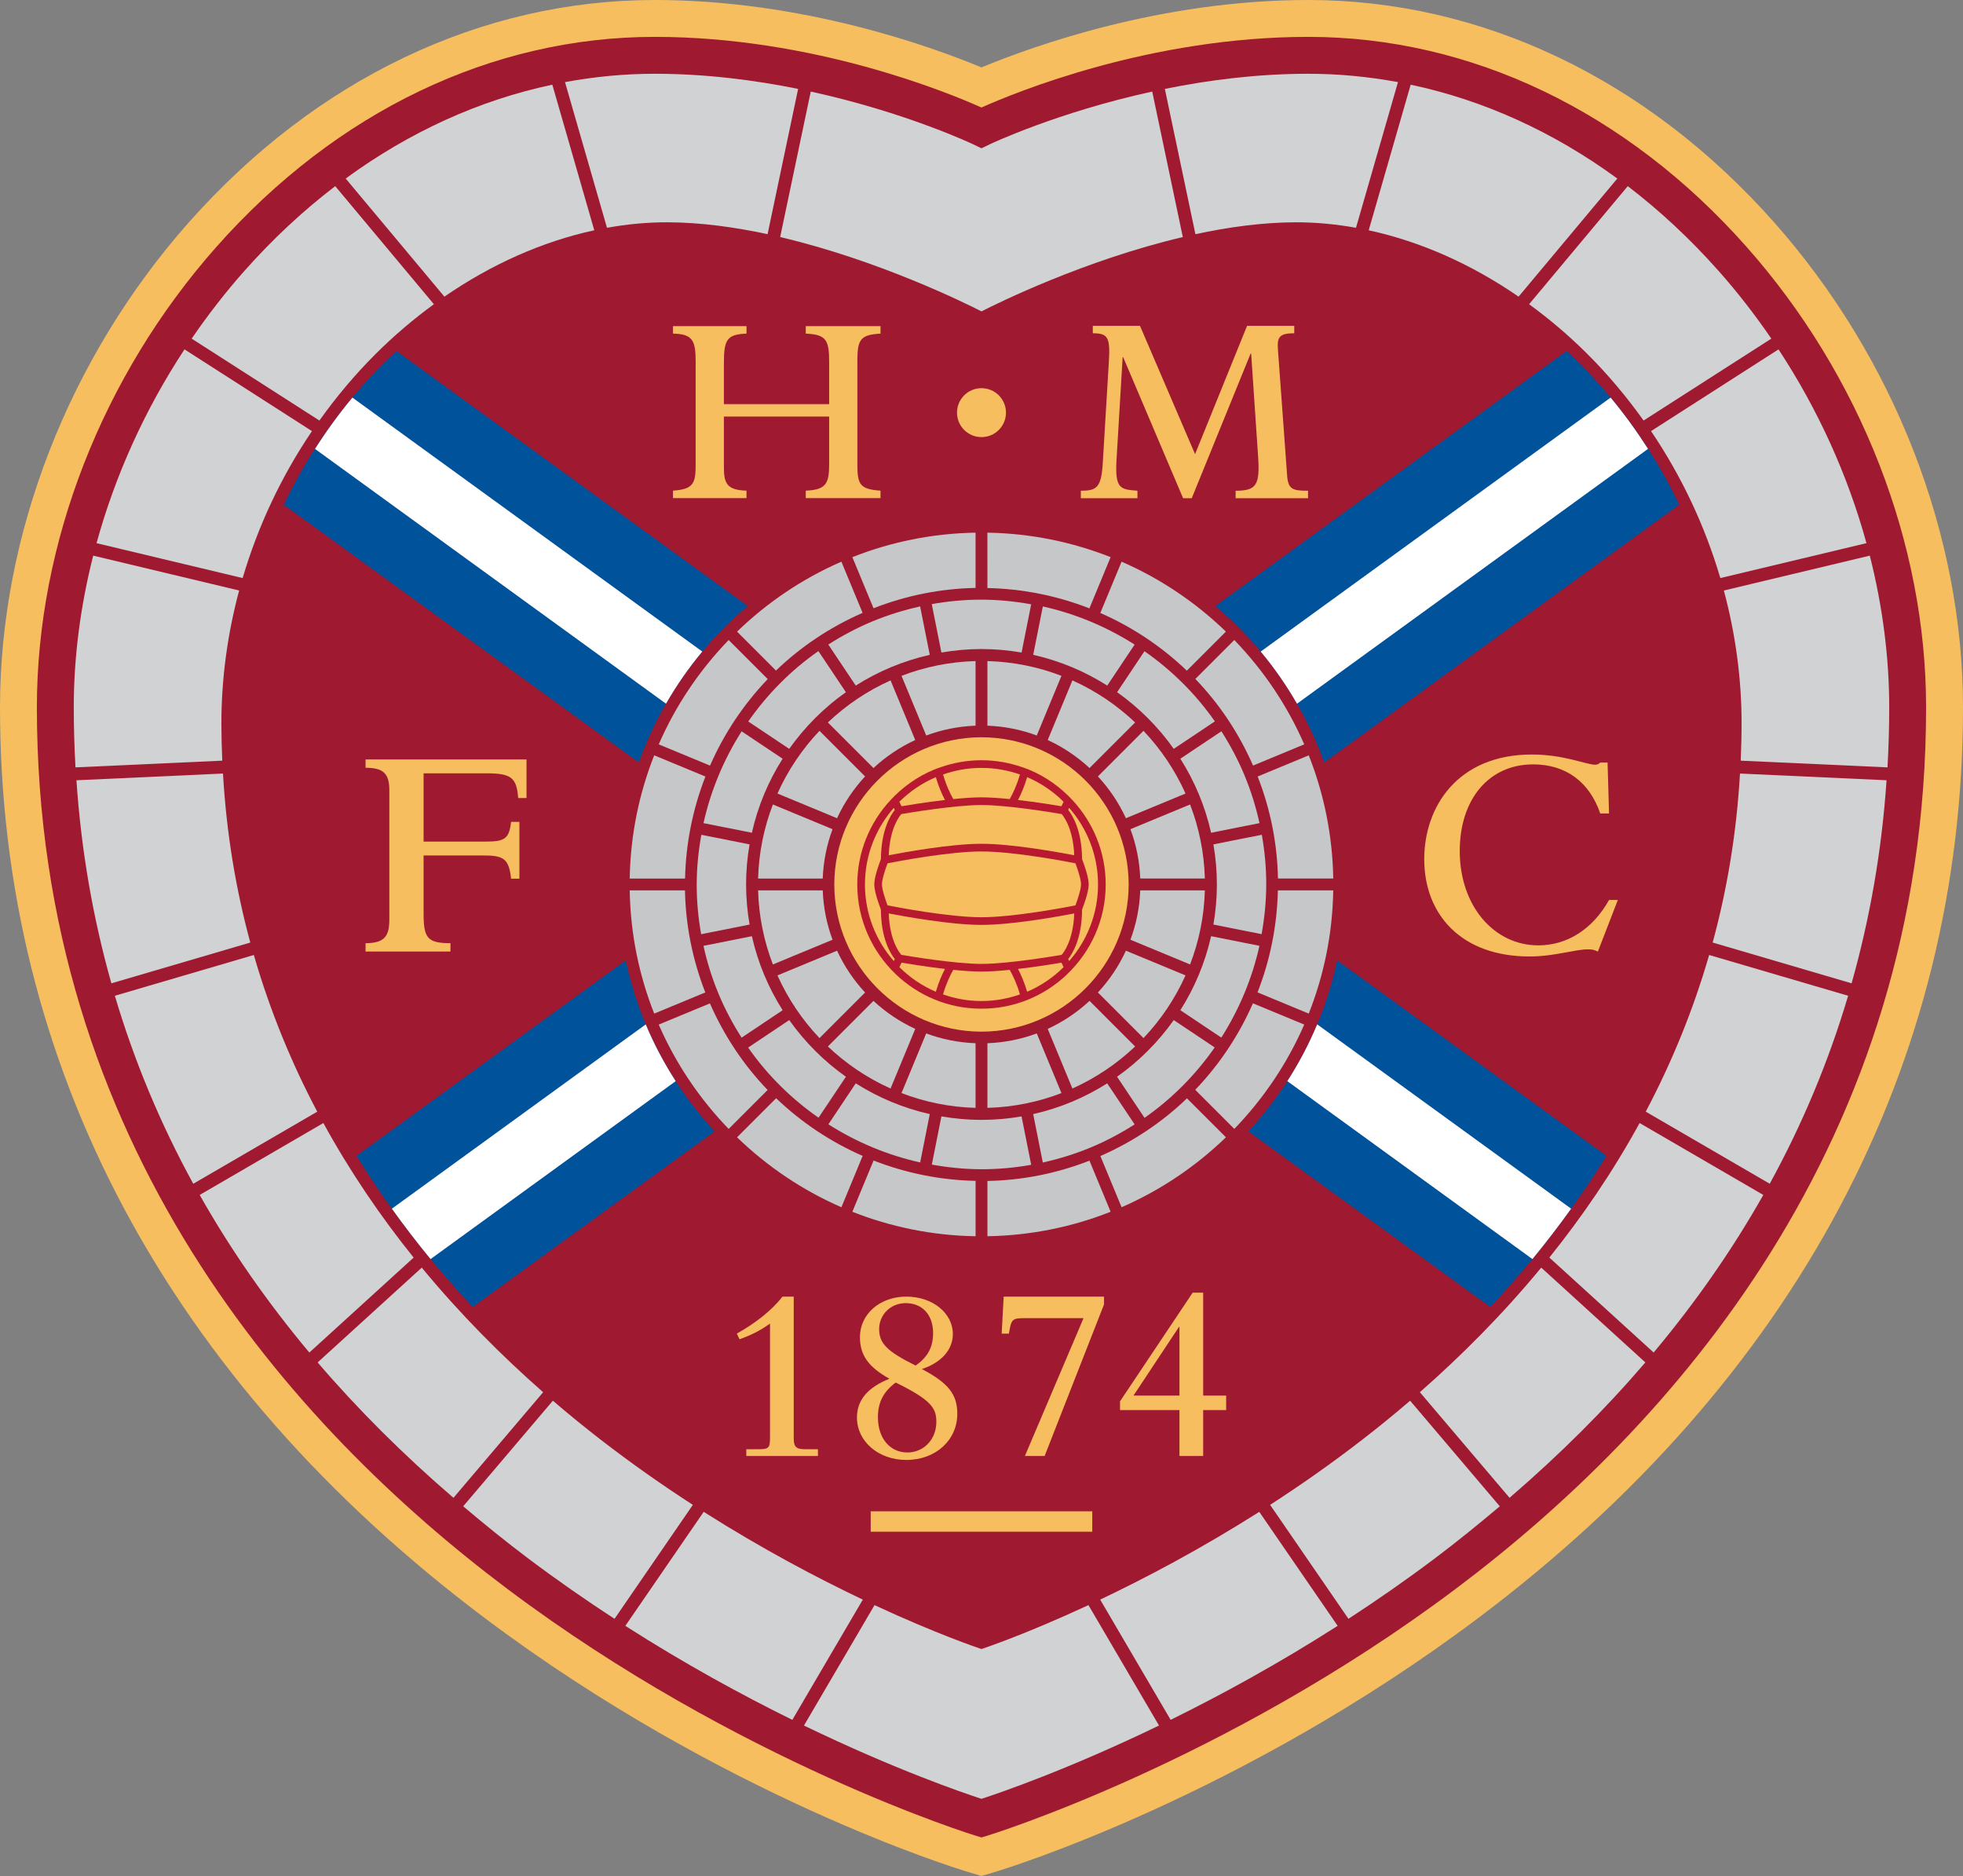 <?xml version="1.0" encoding="utf-8"?>
<!-- Generator: Adobe Illustrator 13.0.0, SVG Export Plug-In . SVG Version: 6.00 Build 14948)  -->
<!DOCTYPE svg PUBLIC "-//W3C//DTD SVG 1.0//EN" "http://www.w3.org/TR/2001/REC-SVG-20010904/DTD/svg10.dtd">
<svg version="1.0" id="Ebene_1" xmlns="http://www.w3.org/2000/svg" xmlns:xlink="http://www.w3.org/1999/xlink" x="0px" y="0px"
	 width="396.2px" height="378.609px" viewBox="0 0 396.2 378.609" enable-background="new 0 0 396.2 378.609" xml:space="preserve">
<rect x="0" y="0" width="396.2" height="378.609" fill="#808080" stroke="none"/>
<path fill="#F6BE5F" d="M198.094,13.608C187.718,9.296,161.904,0,132.148,0c-34.98,0-68.36,15.924-94,44.837
	C13.907,72.186,0,107.875,0,142.758c0,72.164,33.863,135.736,97.928,183.855c47.758,35.876,94.942,50.416,96.932,51.018l3.234,0.979
	l3.237-0.979c1.985-0.602,49.173-15.141,96.935-51.018c64.064-48.119,97.934-111.691,97.934-183.855
	c0-34.883-13.913-70.572-38.151-97.921C332.412,15.924,299.029,0,264.052,0C234.296,0,208.477,9.296,198.094,13.608z"/>
<path fill="#9F1931" d="M198.094,21.699c-6.794-3.042-33.98-14.257-65.946-14.257c-32.819,0-64.223,15.037-88.427,42.335
	C20.667,75.782,7.443,109.672,7.443,142.758c0,88.096,51.638,145.373,94.953,177.905c46.717,35.092,94.145,49.7,94.621,49.842
	l1.077,0.324l1.078-0.324c0.476-0.142,47.907-14.75,94.629-49.842c43.312-32.533,94.949-89.809,94.949-177.905
	c0-33.086-13.217-66.976-36.274-92.981c-24.198-27.298-55.608-42.335-88.424-42.335C232.08,7.442,204.89,18.657,198.094,21.699z"/>
<path fill="#F6BE5F" d="M85.495,172.653h12.298c3.989,0,4.927,0.807,5.362,4.673h1.679v-11.464h-1.679
	c-0.377,3.363-1.25,3.984-5.052,3.984H85.495v-13.777h12.608c5.052,0,6.173,0.817,6.484,4.991h1.682v-7.791H73.78v1.682
	c3.553,0,4.802,1.118,4.802,4.548v25.992c0,3.299-0.813,4.861-4.802,4.861v1.681h17.138v-1.681c-4.673,0-5.423-1.062-5.423-5.986
	V172.653"/>
<path fill="#F6BE5F" d="M326.536,181.628h-1.776c-3.316,5.919-8.468,9.163-14.271,9.163c-9.056,0-15.863-8.106-15.863-19.013
	c0-10.532,5.921-17.512,14.803-17.512c6.565,0,11.359,3.492,13.554,9.907h1.776l-0.297-10.278h-1.479
	c-0.295,0.311-0.594,0.436-1.066,0.436c-1.716,0-6.274-2.057-12.724-2.057c-14.988,0-21.733,10.529-21.733,21.129
	c0,11.153,7.461,19.631,21.252,19.631c5.032,0,9.118-1.439,11.786-1.439c0.884,0,1.303,0.128,2.013,0.439L326.536,181.628"/>
<path fill="#F6BE5F" d="M193.156,83.279c0-2.729,2.211-4.94,4.94-4.94c2.735,0,4.943,2.211,4.943,4.94
	c0,2.729-2.208,4.937-4.943,4.937C195.367,88.215,193.156,86.007,193.156,83.279"/>
<path fill="#F6BE5F" d="M218.147,100.547h11.428v-1.509c-3.397-0.28-4.579-0.28-4.221-6.268l1.235-20.696h0.102l12.096,28.473h1.749
	l11.886-29.2h0.103l1.392,20.643c0.411,5.927-0.311,7.048-4.526,7.048v1.509h14.615v-1.509c-3.04,0-4.019-0.226-4.221-3.076
	l-1.857-25.455c-0.203-2.572,0.413-3.245,3.296-3.245v-1.506H251.7l-10.497,25.9l-11.115-25.9h-9.523v1.506
	c2.986,0,3.552,0.729,3.242,5.707l-1.236,20.585c-0.303,4.866-1.235,5.484-4.424,5.484V100.547"/>
<path fill="#F6BE5F" d="M146.105,84.072h21.247v9.651c0,3.964-0.719,5.133-4.724,5.298v1.513h15.091v-1.513
	c-4.107-0.273-4.67-1.222-4.67-5.187V72.796c0-4.292,0.618-5.24,4.67-5.463v-1.509h-15.091v1.509
	c4.21,0.166,4.724,1.337,4.724,5.859v8.368h-21.247v-8.314c0-4.853,0.716-5.747,4.565-5.913v-1.509h-14.838v1.509
	c4.005,0.051,4.573,1.449,4.573,5.633v20.811c0,3.742-0.413,4.971-4.573,5.244v1.513h14.838v-1.513
	c-4.103-0.108-4.565-1.614-4.565-4.853V84.072"/>
<path fill="#F6BE5F" d="M206.858,293.844h3.984l11.988-30.593v-1.566h-20.253l-0.406,7.463h1.458c0.5-2.871,0.553-3.128,3.276-3.128
	h11.792L206.858,293.844"/>
<path fill="#F6BE5F" d="M228.781,281.647l9.178-13.858h0.093v13.858H228.781 M238.052,293.844h4.789v-9.271h4.64v-2.925h-4.64
	V260.88h-2.121l-14.662,21.93v1.763h11.994V293.844z"/>
<path fill="#F6BE5F" d="M150.626,293.838h14.463v-1.358h-2.523c-1.911,0-2.366-0.46-2.366-2.323v-28.48h-2.266
	c-2.068,2.674-5.394,5.342-9.22,7.463l0.55,1.155c2.57-0.952,4.083-1.715,6.15-3.173v23.036c0,2.06-0.253,2.323-2.371,2.323h-2.417
	V293.838"/>
<path fill="#F6BE5F" d="M177.194,286.023c0-2.971,1.06-5.092,3.576-7.003c7.459,3.621,8.215,5.335,8.215,7.963
	c0,3.479-2.519,6.152-5.845,6.152C179.615,293.135,177.194,290.259,177.194,286.023 M177.443,268.229
	c0-2.918,2.324-5.234,5.347-5.234c3.376,0,5.54,2.364,5.54,6.045c0,2.822-1.06,4.834-3.529,6.55
	C179.007,272.718,177.443,271.105,177.443,268.229z M173.567,269.842c0,3.626,1.658,6.005,5.947,8.416
	c-4.437,1.769-6.552,4.342-6.552,7.813c0,4.844,4.333,8.571,9.976,8.571c5.896,0,10.278-3.984,10.278-9.321
	c0-3.937-1.813-6.199-7.152-9.029c3.877-1.255,6.254-3.876,6.254-7.05c0-4.235-4.089-7.564-9.381-7.564
	C177.596,261.677,173.567,265.208,173.567,269.842z"/>
<rect x="175.738" y="305.008" fill="#F6BE5F" width="44.717" height="4.119"/>
<path fill="#D0D2D3" d="M241.275,47.261c6.657-1.428,13.507-2.373,20.123-2.397c4.07-0.015,8.179,0.37,12.288,1.106l8.476-29.399
	c-5.96-1.1-12.007-1.684-18.109-1.684c-10.307,0-20.16,1.276-28.946,3.055L241.275,47.261z"/>
<path fill="#D0D2D3" d="M308.623,61.396c4.076,2.975,8.005,6.301,11.713,9.993c4.194,4.177,7.986,8.703,11.394,13.482l25.786-16.53
	c-3.245-4.736-6.774-9.299-10.61-13.624c-5.726-6.461-11.88-12.19-18.367-17.15L308.623,61.396z"/>
<path fill="#D0D2D3" d="M236.275,347.093c10.221-5.035,21.743-11.315,33.706-18.971l-15.815-23.006
	c-11.823,7.5-22.954,13.359-32.114,17.712L236.275,347.093z"/>
<path fill="#D0D2D3" d="M159.921,347.096l14.223-24.265c-9.16-4.355-20.291-10.215-32.115-17.718l-15.816,23.013
	C138.176,335.781,149.697,342.062,159.921,347.096z"/>
<path fill="#D0D2D3" d="M157.462,47.842c19.833,4.658,37.358,13.328,40.632,15c3.277-1.671,20.807-10.339,40.638-14.998
	l-6.173-29.366c-19.21,4.192-32.651,10.576-32.848,10.67l-1.618,0.783l-1.624-0.783c-0.194-0.095-13.627-6.477-32.83-10.669
	L157.462,47.842z"/>
<path fill="#D0D2D3" d="M351.19,156.114c-0.698,12.094-2.619,23.46-5.514,34.106l28.041,8.233c3.718-13.186,6.1-26.843,7.052-40.984
	L351.19,156.114z"/>
<path fill="#D0D2D3" d="M358.963,70.509l-25.728,16.496c6.176,9.122,10.891,19.155,13.987,29.66l29.493-7.046
	C372.954,95.923,366.947,82.648,358.963,70.509z"/>
<path fill="#D0D2D3" d="M333.763,272.962c8.516-10.17,15.897-20.774,22.131-31.803l-24.965-14.513
	c-5.42,9.894-11.612,18.933-18.218,27.152L333.763,272.962z"/>
<path fill="#D0D2D3" d="M326.428,36.031c-12.866-9.409-26.98-15.824-41.704-18.938l-8.473,29.384
	c10.394,2.249,20.711,6.814,30.25,13.393L326.428,36.031z"/>
<path fill="#D0D2D3" d="M344.966,192.733c-3.285,11.359-7.658,21.892-12.797,31.62l25.022,14.548
	c6.655-12.144,11.926-24.796,15.826-37.939L344.966,192.733z"/>
<path fill="#D0D2D3" d="M122.51,45.97c4.108-0.737,8.218-1.121,12.29-1.106c6.617,0.025,13.466,0.969,20.123,2.397l6.168-29.319
	c-8.785-1.776-18.636-3.055-28.943-3.055c-6.102,0-12.149,0.584-18.111,1.684L122.51,45.97z"/>
<path fill="#D0D2D3" d="M377.388,112.137l-29.456,7.038c2.337,8.717,3.579,17.725,3.579,26.792c0,2.549-0.071,5.06-0.174,7.549
	l29.628,1.354c0.219-4.001,0.344-8.035,0.344-12.11C381.309,132.539,379.948,122.238,377.388,112.137z"/>
<path fill="#D0D2D3" d="M44.686,145.966c0-9.067,1.243-18.074,3.581-26.793l-29.455-7.036c-2.563,10.102-3.923,20.402-3.923,30.621
	c0,4.075,0.125,8.109,0.346,12.11l29.626-1.354C44.754,151.026,44.686,148.515,44.686,145.966z"/>
<path fill="#D0D2D3" d="M109.626,280.973c-8.291-7.278-16.657-15.638-24.501-25.145L64.108,274.96
	c8.134,9.497,17.28,18.606,27.414,27.327L109.626,280.973z"/>
<path fill="#D0D2D3" d="M139.841,303.706c-6.098-3.944-12.348-8.314-18.59-13.144c-3.176-2.458-6.413-5.084-9.663-7.878
	l-18.101,21.312c4.246,3.589,8.607,7.131,13.197,10.583c5.806,4.366,11.619,8.397,17.348,12.129L139.841,303.706z"/>
<path fill="#D0D2D3" d="M219.688,323.939c-12.675,5.886-21.031,8.671-21.209,8.731l-0.385,0.129l-0.384-0.129
	c-0.178-0.061-8.531-2.842-21.201-8.729l-14.243,24.303c18.385,8.89,32.133,13.589,35.828,14.79
	c3.693-1.201,17.447-5.903,35.833-14.794L219.688,323.939z"/>
<path fill="#D0D2D3" d="M311.074,255.828c-7.844,9.507-16.208,17.864-24.502,25.141l18.104,21.314
	c10.134-8.718,19.278-17.829,27.412-27.325L311.074,255.828z"/>
<path fill="#D0D2D3" d="M284.609,282.684c-3.25,2.794-6.487,5.42-9.664,7.878c-6.241,4.829-12.494,9.199-18.593,13.144l15.81,22.999
	c5.731-3.731,11.539-7.76,17.344-12.125c4.589-3.452,8.952-6.997,13.201-10.583L284.609,282.684z"/>
<path fill="#D0D2D3" d="M64.03,224.353c-5.141-9.728-9.513-20.26-12.798-31.62l-28.052,8.229c3.9,13.144,9.171,25.796,15.828,37.943
	L64.03,224.353z"/>
<path fill="#D0D2D3" d="M64.467,84.871c3.409-4.779,7.199-9.305,11.394-13.482c3.708-3.695,7.638-7.018,11.713-9.996L67.66,37.567
	c-6.487,4.958-12.639,10.687-18.369,17.15c-3.834,4.325-7.364,8.89-10.606,13.626L64.467,84.871z"/>
<path fill="#D0D2D3" d="M37.237,70.507c-7.985,12.142-13.989,25.416-17.752,39.114l29.489,7.044
	c3.097-10.505,7.813-20.538,13.99-29.66L37.237,70.507z"/>
<path fill="#D0D2D3" d="M50.522,190.223c-2.896-10.648-4.817-22.015-5.515-34.109l-29.579,1.355
	c0.956,14.143,3.334,27.801,7.053,40.984L50.522,190.223z"/>
<path fill="#D0D2D3" d="M83.486,253.803c-6.606-8.22-12.798-17.259-18.219-27.156l-24.964,14.513
	c6.234,11.029,13.615,21.633,22.131,31.807L83.486,253.803z"/>
<path fill="#D0D2D3" d="M111.477,17.091c-14.726,3.113-28.841,9.531-41.709,18.94l19.926,23.838
	c9.539-6.58,19.858-11.146,30.252-13.395L111.477,17.091z"/>
<path fill="#00529B" d="M251.972,228.334l48.826,35.44c8.368-8.958,16.406-19.102,23.436-30.506l-54.336-39.44
	C267.096,206.966,260.782,218.818,251.972,228.334z"/>
<path fill="#00529B" d="M71.965,233.268c7.031,11.404,15.067,21.548,23.437,30.506l48.832-35.444
	c-8.81-9.517-15.133-21.359-17.935-34.498L71.965,233.268z"/>
<path fill="#00529B" d="M267.263,153.879l71.669-52.018c-5.061-10.577-11.913-20.341-20.331-28.723
	c-0.791-0.787-1.597-1.542-2.404-2.294l-70.907,51.463C255.173,130.621,262.838,141.484,267.263,153.879z"/>
<path fill="#00529B" d="M150.909,122.307L80.005,70.844c-0.808,0.752-1.616,1.508-2.405,2.294
	c-8.417,8.382-15.269,18.146-20.33,28.725l71.665,52.015C133.362,141.484,141.025,130.621,150.909,122.307z"/>
<path fill="#FFFFFF" d="M259.822,218.194l49.472,35.909c2.678-3.252,5.284-6.649,7.814-10.171l-51.254-37.2
	C264.176,210.746,262.156,214.579,259.822,218.194z"/>
<path fill="#FFFFFF" d="M79.093,243.936c2.527,3.519,5.131,6.918,7.81,10.167l49.474-35.91c-2.333-3.614-4.367-7.439-6.045-11.452
	L79.093,243.936z"/>
<path fill="#FFFFFF" d="M332.627,90.593c-2.299-3.593-4.811-7.058-7.553-10.355l-70.621,51.259
	c2.738,3.276,5.184,6.801,7.325,10.523L332.627,90.593z"/>
<path fill="#FFFFFF" d="M71.128,80.239c-2.741,3.297-5.253,6.763-7.555,10.355l70.848,51.423c2.141-3.722,4.587-7.245,7.324-10.521
	L71.128,80.239z"/>
<path fill="#C6C7C9" d="M257.937,177.301c-0.13-6.877-1.454-13.838-4.097-20.59l10.312-4.271c3.057,7.722,4.797,16.099,4.944,24.862
	H257.937z"/>
<path fill="#C6C7C9" d="M246.503,209.404l-8.269-5.524c2.87-4.522,4.996-9.558,6.207-14.94l9.756,1.94
	C252.737,197.452,250.118,203.723,246.503,209.404z"/>
<path fill="#C6C7C9" d="M231.005,225.6l-5.542-8.295c4.431-3.134,8.303-7.004,11.437-11.436l8.263,5.521
	C241.366,216.841,236.618,221.679,231.005,225.6z"/>
<path fill="#C6C7C9" d="M220.091,231.6c-3.165,1.31-6.382,2.298-9.614,3.013l-1.945-9.77c5.382-1.211,10.418-3.335,14.94-6.204
	l5.534,8.282C226.215,228.701,223.254,230.289,220.091,231.6z"/>
<path fill="#C6C7C9" d="M198.174,235.973c-3.407,0-6.782-0.341-10.1-0.936l1.934-9.729c2.63,0.454,5.33,0.704,8.087,0.704
	c2.759,0,5.46-0.25,8.09-0.704l1.947,9.773C204.812,235.669,201.481,235.973,198.174,235.973z"/>
<path fill="#C6C7C9" d="M167.196,226.908l5.525-8.271c4.523,2.87,9.56,4.994,14.94,6.206l-1.94,9.758
	C179.148,233.141,172.877,230.523,167.196,226.908z"/>
<path fill="#C6C7C9" d="M150.999,211.415l8.297-5.547c3.135,4.431,7.005,8.301,11.437,11.437l-5.522,8.264
	C159.757,221.773,154.919,217.024,150.999,211.415z"/>
<path fill="#C6C7C9" d="M143.893,200.955l0-0.002l1.105-0.457c-1.312-3.165-2.3-6.38-3.015-9.611l9.772-1.945
	c1.211,5.38,3.336,10.416,6.206,14.939l-8.283,5.537c-1.782-2.794-3.37-5.756-4.68-8.92L143.893,200.955z"/>
<path fill="#C6C7C9" d="M149.685,147.595l8.273,5.529c-2.869,4.522-4.994,9.558-6.205,14.939l-9.764-1.94
	C143.451,159.547,146.07,153.276,149.685,147.595z"/>
<path fill="#C6C7C9" d="M165.182,131.399l5.545,8.298c-4.43,3.134-8.3,7.005-11.435,11.436l-8.268-5.524
	C154.82,140.157,159.57,135.319,165.182,131.399z"/>
<path fill="#C6C7C9" d="M176.102,125.401c3.164-1.311,6.379-2.299,9.611-3.015l1.945,9.772c-5.381,1.212-10.417,3.336-14.941,6.206
	l-5.536-8.284C169.974,128.298,172.937,126.711,176.102,125.401z"/>
<path fill="#C6C7C9" d="M198.024,121.021c3.408,0,6.783,0.341,10.102,0.936l-1.936,9.734c-2.633-0.453-5.334-0.703-8.095-0.703
	c-2.758,0-5.458,0.25-8.088,0.703l-1.947-9.775C191.382,121.326,194.715,121.021,198.024,121.021z"/>
<path fill="#C6C7C9" d="M229.006,130.088l-5.527,8.273c-4.524-2.869-9.56-4.994-14.942-6.205l1.944-9.764
	C217.054,123.854,223.325,126.473,229.006,130.088z"/>
<path fill="#C6C7C9" d="M245.198,145.588l-8.295,5.544c-3.133-4.432-7.004-8.302-11.435-11.436l5.524-8.268
	C236.441,135.226,241.278,139.975,245.198,145.588z"/>
<path fill="#C6C7C9" d="M254.21,166.12l-9.769,1.943c-1.211-5.383-3.335-10.419-6.205-14.943l8.282-5.533
	c1.781,2.792,3.368,5.754,4.678,8.917C252.507,159.67,253.496,162.886,254.21,166.12z"/>
<path fill="#C6C7C9" d="M230.796,209.504l-9.202-9.203c2.304-2.481,4.219-5.319,5.652-8.434l12.03,4.984
	C237.172,201.547,234.292,205.818,230.796,209.504z"/>
<path fill="#C6C7C9" d="M216.448,219.679l-4.982-12.03c3.114-1.435,5.954-3.35,8.438-5.654l9.2,9.201
	C225.417,214.694,221.146,217.575,216.448,219.679z"/>
<path fill="#C6C7C9" d="M199.294,223.586v-13.044c3.492-0.13,6.838-0.818,9.961-1.98l4.985,12.039
	C209.58,222.397,204.55,223.44,199.294,223.586z"/>
<path fill="#C6C7C9" d="M181.955,220.601l4.985-12.039c3.123,1.162,6.467,1.85,9.959,1.98l0.004,13.044
	C191.647,223.44,186.616,222.397,181.955,220.601z"/>
<path fill="#C6C7C9" d="M167.093,211.196l9.202-9.201c2.482,2.306,5.321,4.219,8.434,5.654l-4.984,12.03
	C175.049,217.575,170.779,214.694,167.093,211.196z"/>
<path fill="#C6C7C9" d="M156.919,196.853l12.03-4.984c1.434,3.113,3.349,5.951,5.653,8.433l-9.201,9.203
	C161.904,205.818,159.023,201.549,156.919,196.853z"/>
<path fill="#C6C7C9" d="M165.4,147.495l9.202,9.202c-2.306,2.482-4.22,5.322-5.655,8.436l-12.03-4.984
	C159.022,155.452,161.903,151.181,165.4,147.495z"/>
<path fill="#C6C7C9" d="M179.748,137.319l4.981,12.031c-3.114,1.434-5.953,3.349-8.436,5.655l-9.202-9.201
	C170.777,142.305,175.05,139.423,179.748,137.319z"/>
<path fill="#C6C7C9" d="M196.9,133.414v13.042c-3.492,0.13-6.836,0.817-9.958,1.98l-4.985-12.039
	C186.617,134.602,191.646,133.561,196.9,133.414z"/>
<path fill="#C6C7C9" d="M214.237,136.397l-4.984,12.039c-3.123-1.163-6.466-1.85-9.958-1.98l-0.003-13.042
	C204.547,133.561,209.577,134.602,214.237,136.397z"/>
<path fill="#C6C7C9" d="M229.102,145.8l-9.2,9.203c-2.483-2.305-5.322-4.219-8.436-5.653l4.982-12.031
	C221.145,139.423,225.416,142.304,229.102,145.8z"/>
<path fill="#C6C7C9" d="M239.278,160.149l-12.031,4.981c-1.435-3.115-3.35-5.954-5.654-8.436l9.2-9.203
	C234.291,151.179,237.174,155.451,239.278,160.149z"/>
<path fill="#C6C7C9" d="M230.14,177.301c-0.13-3.492-0.818-6.835-1.98-9.958l12.039-4.984c1.795,4.66,2.836,9.689,2.984,14.942
	H230.14z"/>
<path fill="#C6C7C9" d="M155.996,162.359l12.039,4.986c-1.163,3.123-1.85,6.467-1.98,9.959H153.01
	C153.157,172.049,154.2,167.019,155.996,162.359z"/>
<path fill="#C6C7C9" d="M166.058,179.696c0.129,3.492,0.815,6.837,1.978,9.96l-12.039,4.987c-1.798-4.661-2.84-9.69-2.988-14.945
	L166.058,179.696z"/>
<path fill="#C6C7C9" d="M240.198,194.642l-12.037-4.987c1.163-3.124,1.849-6.468,1.979-9.961h13.043
	C243.036,184.949,241.995,189.981,240.198,194.642z"/>
<path fill="#C6C7C9" d="M151.288,170.41c-0.455,2.632-0.704,5.333-0.704,8.092h0.003c0,2.759,0.249,5.458,0.703,8.089l-9.776,1.947
	c-0.591-3.321-0.895-6.653-0.895-9.963c0.001-3.408,0.341-6.782,0.936-10.1L151.288,170.41z"/>
<path fill="#C6C7C9" d="M255.57,178.424c0,3.409-0.342,6.784-0.937,10.104l-9.727-1.935c0.454-2.632,0.704-5.333,0.704-8.091
	c0-2.76-0.25-5.46-0.704-8.092l9.771-1.942C255.267,171.787,255.57,175.116,255.57,178.424z"/>
<path fill="#C6C7C9" d="M252.91,154.503c-2.909-6.646-6.874-12.521-11.648-17.479l7.86-7.86c5.882,6.083,10.691,13.2,14.117,21.06
	L252.91,154.503z"/>
<path fill="#C6C7C9" d="M239.544,135.354c-5.125-4.911-11.044-8.837-17.46-11.645l4.289-10.353
	c7.858,3.424,14.974,8.232,21.056,14.113L239.544,135.354z"/>
<path fill="#C6C7C9" d="M219.88,122.779c-6.523-2.552-13.491-3.953-20.587-4.104L199.29,107.5
	c8.766,0.145,17.145,1.885,24.869,4.944L219.88,122.779z"/>
<path fill="#C6C7C9" d="M196.898,118.655c-6.878,0.128-13.838,1.458-20.591,4.101l-4.271-10.313
	c7.72-3.056,16.097-4.796,24.862-4.943V118.655z"/>
<path fill="#C6C7C9" d="M174.101,123.688c-6.646,2.908-12.522,6.873-17.479,11.646l-7.86-7.86
	c6.082-5.882,13.199-10.691,21.06-14.117L174.101,123.688z"/>
<path fill="#C6C7C9" d="M154.953,137.051c-4.911,5.125-8.837,11.045-11.645,17.462l-10.354-4.287
	c3.425-7.858,8.231-14.976,14.113-21.059L154.953,137.051z"/>
<path fill="#C6C7C9" d="M142.377,156.718c-2.552,6.523-3.954,13.491-4.106,20.587h-11.175c0.147-8.766,1.887-17.144,4.946-24.868
	L142.377,156.718z"/>
<path fill="#C6C7C9" d="M138.252,179.697c0.129,6.881,1.46,13.84,4.103,20.594l-10.313,4.27c-3.058-7.722-4.798-16.098-4.945-24.861
	L138.252,179.697z"/>
<path fill="#C6C7C9" d="M143.286,202.5c2.909,6.644,6.874,12.518,11.646,17.473l-7.862,7.863
	c-5.882-6.081-10.691-13.2-14.116-21.059L143.286,202.5z"/>
<path fill="#C6C7C9" d="M156.65,221.642c5.125,4.909,11.045,8.834,17.461,11.643l-4.289,10.358
	c-7.859-3.424-14.977-8.232-21.059-14.114L156.65,221.642z"/>
<path fill="#C6C7C9" d="M176.317,234.214c6.523,2.551,13.492,3.953,20.587,4.104v11.178c-8.767-0.146-17.146-1.886-24.869-4.943
	L176.317,234.214z"/>
<path fill="#C6C7C9" d="M199.297,238.339c6.881-0.13,13.842-1.457,20.593-4.098l4.27,10.311c-7.721,3.058-16.1,4.796-24.863,4.942
	V238.339z"/>
<path fill="#C6C7C9" d="M222.096,233.309c6.644-2.911,12.517-6.875,17.473-11.646l7.865,7.862
	c-6.082,5.883-13.2,10.691-21.06,14.117L222.096,233.309z"/>
<path fill="#C6C7C9" d="M241.238,219.944c4.91-5.125,8.835-11.042,11.643-17.458l10.358,4.288
	c-3.425,7.861-8.235,14.977-14.115,21.06L241.238,219.944z"/>
<path fill="#C6C7C9" d="M253.812,200.28c2.552-6.522,3.953-13.49,4.104-20.587h11.179c-0.145,8.767-1.886,17.146-4.946,24.869
	L253.812,200.28z"/>
<path fill="#F6BE5F" d="M198.096,208.208c-16.374-0.031-29.676-13.33-29.708-29.707c0.032-16.384,13.334-29.68,29.708-29.711
	c16.38,0.031,29.68,13.328,29.708,29.711C227.776,194.879,214.476,208.177,198.096,208.208z"/>
<path fill="#B81930" d="M216.513,161.533c0-0.001-0.003-0.001-0.003-0.001c-2.436-2.647-5.416-4.779-8.78-6.184
	c-0.479-0.2-0.973-0.367-1.466-0.538c-2.548-0.878-5.268-1.379-8.109-1.379c-0.019,0-0.038,0.002-0.058,0.003
	c-0.02,0-0.039-0.003-0.058-0.003c-2.841,0-5.561,0.501-8.109,1.379c-0.493,0.171-0.987,0.338-1.466,0.538
	c-3.365,1.404-6.345,3.536-8.78,6.184c0,0-0.003,0-0.003,0.001c-4.116,4.469-6.654,10.419-6.654,16.966
	c0,7.133,3.004,13.563,7.793,18.132c0.002,0.006,0.006,0.01,0.012,0.015c4.489,4.277,10.541,6.923,17.208,6.923
	c0.019,0,0.038-0.003,0.058-0.003s0.039,0.003,0.058,0.003c6.667,0,12.719-2.646,17.208-6.923c0.006-0.004,0.009-0.009,0.012-0.015
	c4.789-4.568,7.793-10.999,7.793-18.132C223.167,171.952,220.629,166.002,216.513,161.533z"/>
<path fill="#F6BE5F" d="M207.313,156.844c2.764,1.18,5.256,2.877,7.357,4.968l-0.432,0.904c-1.38-0.234-4.984-0.823-8.776-1.265
	C206.061,160.332,206.743,158.779,207.313,156.844z"/>
<path fill="#F6BE5F" d="M198.097,170.289c-6.201,0-15.694,1.731-18.722,2.317c0.219-5.507,2.208-7.947,2.544-8.311
	c1.368-0.234,10.799-1.828,16.178-1.828s14.81,1.593,16.178,1.828c0.335,0.364,2.325,2.804,2.543,8.311
	C213.792,172.021,204.298,170.289,198.097,170.289z"/>
<path fill="#F6BE5F" d="M217.062,174.232c0.405,1.079,1.127,3.195,1.127,4.248c0,1.046-0.722,3.162-1.127,4.24
	c-1.97,0.393-12.47,2.396-18.964,2.396s-16.995-2.004-18.964-2.396c-0.405-1.079-1.127-3.194-1.127-4.24
	c0-1.053,0.722-3.168,1.127-4.248c1.97-0.393,12.47-2.393,18.964-2.393S215.091,173.839,217.062,174.232z"/>
<path fill="#F6BE5F" d="M198.04,154.978c0.019,0,0.038,0.002,0.058,0.003c0.02-0.001,0.039-0.003,0.058-0.003
	c2.701,0,5.286,0.482,7.704,1.328c-0.642,2.22-1.443,3.861-2.066,4.963c-2.038-0.207-4.042-0.352-5.695-0.352
	s-3.657,0.145-5.695,0.352c-0.623-1.102-1.424-2.744-2.066-4.963C192.754,155.46,195.339,154.978,198.04,154.978z"/>
<path fill="#F6BE5F" d="M188.882,156.844c0.569,1.936,1.251,3.488,1.85,4.607c-3.792,0.442-7.396,1.031-8.776,1.265l-0.432-0.904
	C183.625,159.721,186.118,158.023,188.882,156.844z"/>
<path fill="#F6BE5F" d="M180.4,193.958c-3.616-4.137-5.825-9.539-5.825-15.458s2.209-11.321,5.822-15.46l0.2,0.419
	c-0.831,1.031-2.762,4.059-2.8,9.934c-0.253,0.641-1.338,3.506-1.338,5.087c0,1.569,1.077,4.419,1.336,5.073
	c0.026,5.915,1.97,8.953,2.802,9.99L180.4,193.958z"/>
<path fill="#F6BE5F" d="M181.526,195.187l0.432-0.904c1.383,0.234,4.987,0.822,8.773,1.266c-0.597,1.121-1.279,2.669-1.847,4.603
	C186.119,198.974,183.63,197.278,181.526,195.187z"/>
<path fill="#F6BE5F" d="M198.155,202.021c-0.019,0-0.038-0.003-0.058-0.003s-0.039,0.003-0.058,0.003
	c-2.701,0-5.286-0.485-7.702-1.331c0.64-2.214,1.44-3.854,2.063-4.958c2.038,0.207,4.042,0.353,5.697,0.353
	c1.655,0,3.659-0.146,5.697-0.353c0.623,1.104,1.423,2.745,2.063,4.958C203.44,201.536,200.855,202.021,198.155,202.021z"/>
<path fill="#F6BE5F" d="M207.311,200.151c-0.568-1.933-1.25-3.481-1.847-4.603c3.786-0.444,7.39-1.032,8.773-1.266l0.432,0.904
	C212.564,197.278,210.075,198.974,207.311,200.151z"/>
<path fill="#F6BE5F" d="M214.275,192.706c-1.371,0.229-10.799,1.827-16.178,1.827s-14.807-1.597-16.178-1.827
	c-0.336-0.373-2.337-2.819-2.546-8.358c3.024,0.583,12.523,2.314,18.725,2.314s15.7-1.731,18.725-2.314
	C216.612,189.887,214.611,192.333,214.275,192.706z"/>
<path fill="#F6BE5F" d="M215.597,193.542c0.833-1.037,2.776-4.075,2.803-9.99c0.259-0.653,1.335-3.504,1.335-5.073
	c0-1.581-1.085-4.446-1.338-5.087c-0.037-5.875-1.968-8.903-2.8-9.934l0.2-0.419c3.613,4.14,5.823,9.541,5.823,15.46
	s-2.209,11.321-5.825,15.458L215.597,193.542z"/>
</svg>
